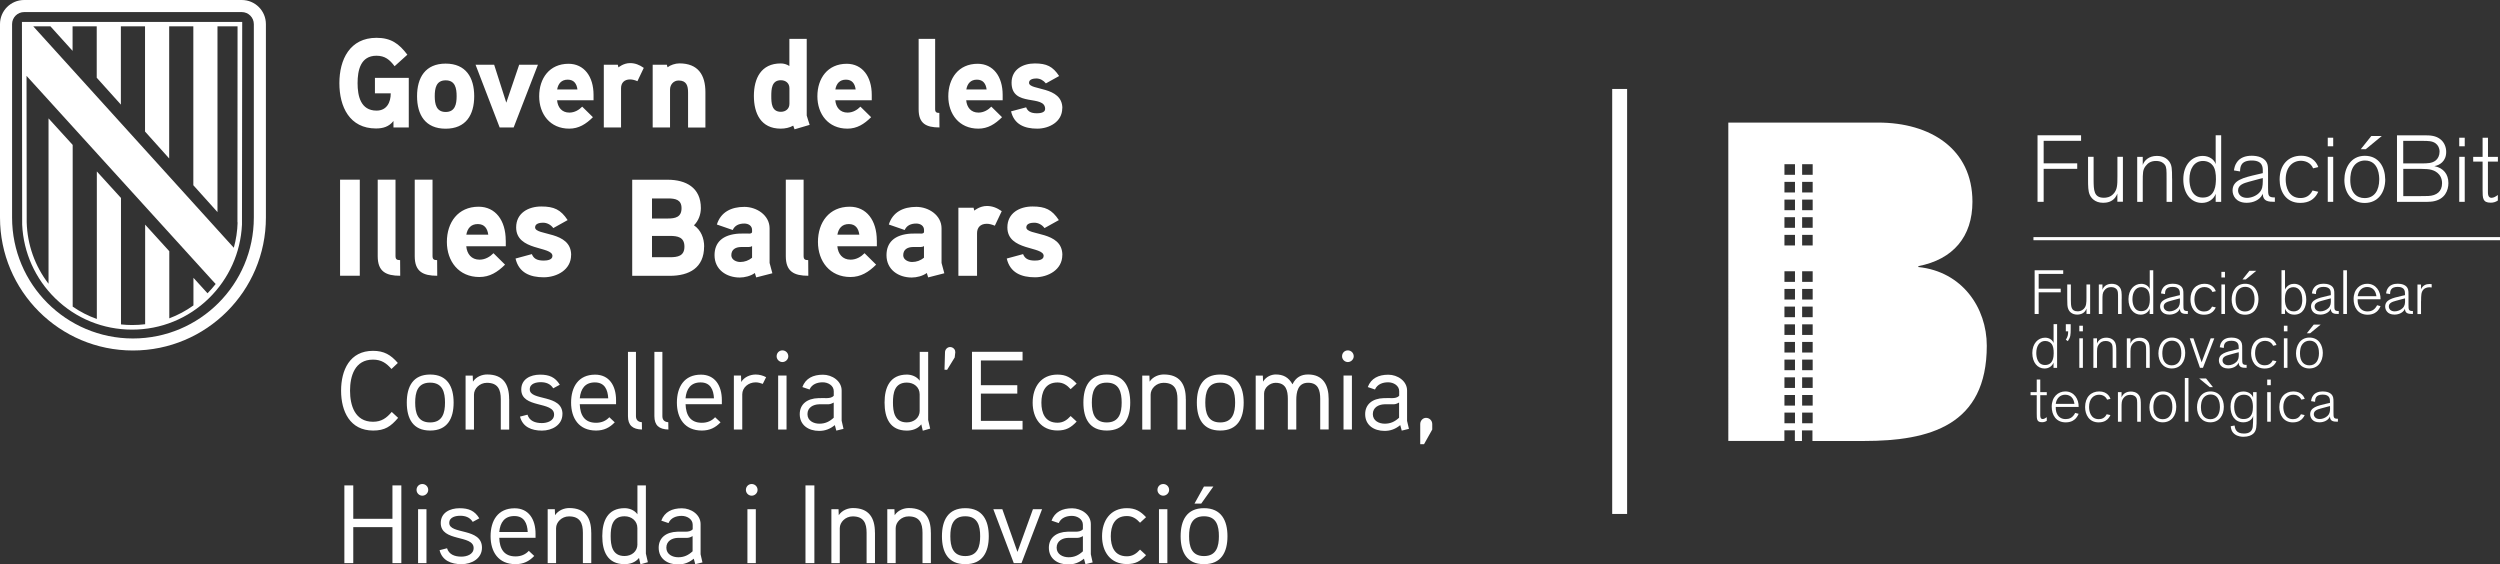 <?xml version="1.0" encoding="UTF-8"?>
<svg id="Capa_2" data-name="Capa 2" xmlns="http://www.w3.org/2000/svg" viewBox="0 0 440.95 99.56">
  <rect x="0" y="0" width="440.95" height="99.56" fill="#333333" stroke="none"/>
  <defs>
    <style>
      .cls-1 {
        fill-rule: evenodd;
      }

      .cls-1, .cls-2 {
        fill: #fff;
      }
    </style>
  </defs>
  <g id="Capa_1-2" data-name="Capa 1">
    <rect class="cls-2" x="284.36" y="15.69" width="2.63" height="74.96"/>
    <g>
      <path class="cls-1" d="M316.6,74.65v-1.87s-1.86,0-1.86,0v1.87s1.86,0,1.86,0ZM319.72,74.65v-1.87s-1.86,0-1.86,0v1.87s1.86,0,1.86,0ZM316.6,71.54v-1.87s-1.86,0-1.86,0v1.87s1.86,0,1.86,0ZM319.72,71.54v-1.87s-1.86,0-1.86,0v1.87s1.86,0,1.86,0ZM316.6,68.42v-1.87s-1.86,0-1.86,0v1.87s1.86,0,1.86,0ZM319.72,68.42v-1.87s-1.86,0-1.86,0v1.87s1.86,0,1.86,0ZM316.6,65.3v-1.87s-1.86,0-1.86,0v1.87s1.86,0,1.86,0ZM319.72,65.3v-1.87s-1.86,0-1.86,0v1.87s1.86,0,1.86,0ZM316.6,62.18v-1.87s-1.86,0-1.86,0v1.87s1.86,0,1.86,0ZM319.72,62.18v-1.87s-1.86,0-1.86,0v1.87s1.86,0,1.86,0ZM316.6,59.07v-1.87s-1.86,0-1.86,0v1.87s1.86,0,1.86,0ZM319.72,59.07v-1.87s-1.86,0-1.86,0v1.87s1.86,0,1.86,0ZM316.6,55.95v-1.87s-1.86,0-1.86,0v1.87s1.86,0,1.86,0ZM319.72,55.95v-1.87s-1.86,0-1.86,0v1.87s1.86,0,1.86,0ZM316.6,52.83v-1.87s-1.86,0-1.86,0v1.87s1.86,0,1.86,0ZM319.72,52.83v-1.87s-1.86,0-1.86,0v1.87s1.86,0,1.86,0ZM316.6,49.71v-1.87s-1.86,0-1.86,0v1.87s1.86,0,1.86,0ZM319.72,49.71v-1.87s-1.86,0-1.86,0v1.87s1.86,0,1.86,0ZM316.6,43.3v-1.87s-1.86,0-1.86,0v1.87s1.86,0,1.86,0ZM319.72,43.3v-1.87s-1.86,0-1.86,0v1.87s1.86,0,1.86,0ZM316.6,40.18v-1.87s-1.86,0-1.86,0v1.87s1.86,0,1.86,0ZM319.72,40.18v-1.87s-1.86,0-1.86,0v1.87s1.86,0,1.86,0ZM316.6,37.07v-1.87s-1.86,0-1.86,0v1.87s1.86,0,1.86,0ZM319.72,37.07v-1.87s-1.86,0-1.86,0v1.87s1.86,0,1.86,0ZM316.6,33.95v-1.87s-1.86,0-1.86,0v1.87s1.86,0,1.86,0ZM319.72,33.95v-1.87s-1.86,0-1.86,0v1.87s1.86,0,1.86,0ZM316.6,30.83v-1.87s-1.86,0-1.86,0v1.87s1.86,0,1.86,0ZM319.72,30.83v-1.87s-1.86,0-1.86,0v1.87s1.86,0,1.86,0ZM316.72,77.77h-.14v-1.87s-1.85,0-1.85,0v1.87h-9.89V21.62h26.42c9.23,0,16.64,4.65,16.64,13.96,0,6.15-3.39,10.17-9.54,11.36v.16c7.73.79,12.07,7.18,12.07,13.88,0,14.04-10.02,16.8-21.69,16.8h-9.06v-1.87s-1.85,0-1.85,0v1.87h-1.12Z"/>
      <g>
        <g>
          <polygon class="cls-1" points="360.46 29.78 366.38 29.78 366.38 28.81 360.46 28.81 360.46 24.84 367.06 24.84 367.06 23.86 359.38 23.86 359.38 35.6 360.46 35.6 360.46 29.78"/>
          <path class="cls-1" d="M374.45,27.66h-.98v3.49c0,1.48-.02,2.33-.72,3.06-.57.6-1.23.67-1.68.67-1.78,0-1.78-1.38-1.8-3.11v-4.11h-.98v3.89c0,1.33.02,2.15.28,2.76.2.5.85,1.46,2.38,1.46.63,0,1.5-.13,2.11-.9.22-.28.33-.55.4-.72v1.43h.98v-7.94Z"/>
          <path class="cls-1" d="M383.11,31.49c0-1.71-.02-2.36-.53-3.04-.68-.9-1.73-.95-2.16-.95-1.41,0-2.21.8-2.48,1.6v-1.43h-.98v7.94h.98v-3.48c0-1.66,0-2.17.5-2.84.42-.55.95-.9,1.85-.9s1.35.4,1.55.68c.3.43.3.88.3,2.43v4.11h.98v-4.11Z"/>
          <path class="cls-1" d="M391.77,23.86h-.97v5.09c-.23-.78-1.1-1.45-2.28-1.45-1.9,0-3.43,1.56-3.43,4.13s1.41,4.16,3.28,4.16c1.18,0,2.11-.68,2.43-1.61v1.43h.97v-11.75ZM390.84,31.71c-.02.73-.03,3.14-2.31,3.14-2,0-2.36-2.03-2.36-3.23,0-1.83.83-3.23,2.4-3.23.87,0,1.46.43,1.76.85.38.53.53,1.36.52,2.46Z"/>
          <path class="cls-1" d="M401.24,34.82c-1.18.02-1.2-.32-1.2-1.71v-2.56c0-.78,0-1.15-.1-1.53-.37-1.3-1.83-1.55-2.79-1.55-1.08,0-2.1.33-2.66,1.23-.32.47-.4.97-.47,1.36l1.08.18c.02-.83.13-1.93,2.08-1.93s1.93,1.26,1.93,1.83v.4l-.95.22c-2.5.58-4.38,1.01-4.38,2.85,0,.83.53,2.16,2.5,2.16,1.15,0,2.3-.5,2.76-1.46.02-.05.03-.1.07-.17v.15c.08,1.21.93,1.31,2.13,1.31v-.78ZM399.11,31.99c-.02.8-.05,1.43-.67,2.05-.52.52-1.36.86-2.11.86-1.11,0-1.58-.68-1.58-1.31,0-.98,1-1.28,1.9-1.53.42-.12.87-.23,1.96-.53l.5-.12v.58Z"/>
          <path class="cls-1" d="M407.89,33.6c-.5,1.01-1.31,1.33-2.13,1.33-2.16,0-2.61-2.06-2.61-3.29,0-2.1,1.16-3.28,2.69-3.28.72,0,1.71.3,2.15,1.33l.91-.22c-.15-.42-.8-2-3.03-2s-3.79,1.56-3.79,4.21c0,2.05,1.08,4.11,3.64,4.11,1.6,0,2.3-.73,2.56-1.01.33-.37.43-.58.62-.95l-1.01-.23Z"/>
          <path class="cls-1" d="M411.53,27.66h-.96v7.94h.96v-7.94ZM411.53,24.29h-.96v1.51h.96v-1.51Z"/>
          <path class="cls-1" d="M420.1,23.99h-1.85l-1.86,2.33h.88l2.83-2.33ZM420.7,31.59c-.02-2.05-1.08-4.11-3.59-4.11s-3.61,2.2-3.61,4.26c0,2.23,1.26,4.06,3.58,4.06s3.64-1.8,3.63-4.21ZM419.65,31.71c-.02,1.85-.83,3.23-2.58,3.23-1.36,0-2.53-.91-2.53-3.18,0-.65.07-1.83.75-2.63.45-.53,1.13-.82,1.83-.82,2.56,0,2.53,2.94,2.53,3.39Z"/>
          <path class="cls-1" d="M422.78,23.86v11.75h3.48c1.86,0,2.3,0,2.84-.08,2.16-.35,2.75-1.98,2.75-3.24,0-1.6-.9-2.63-2.36-2.96-.05,0-.1-.02-.13-.03.03,0,.07,0,.1-.02.75-.13,2-.77,2-2.48,0-.88-.35-1.65-.92-2.15-.87-.77-2-.78-2.89-.78h-4.86ZM423.89,24.85h3.49c.83,0,1.65,0,2.23.45.4.3.68.8.68,1.46s-.28,1.21-.67,1.53c-.63.53-1.55.53-2.45.53h-3.29v-3.98ZM423.89,29.79h3.24c.65.02,1.23.02,1.75.17.23.05,1.85.52,1.85,2.36,0,1.43-.93,2.18-2.43,2.25-.28.02-.65.02-1.43.02h-2.98v-4.79Z"/>
          <path class="cls-1" d="M434.73,27.66h-.97v7.94h.97v-7.94ZM434.73,24.29h-.97v1.51h.97v-1.51Z"/>
          <path class="cls-1" d="M438.83,28.5h1.75v-.83h-1.75v-3.38h-.95v3.38h-1.66v.83h1.66v4.94c0,1.51,0,2.31,1.43,2.31.48,0,.87-.12,1.26-.38v-.98c-.35.27-.75.5-1.1.5-.38,0-.65-.22-.65-.97v-5.42Z"/>
        </g>
        <rect class="cls-2" x="358.66" y="41.82" width="82.29" height=".55"/>
        <g>
          <g>
            <path class="cls-1" d="M359.86,69.71h1.15v-.55h-1.15v-2.22h-.62v2.22h-1.09v.55h1.09v3.24c0,.99,0,1.52.94,1.52.32,0,.57-.08.83-.25v-.64c-.23.17-.49.33-.72.33-.25,0-.43-.14-.43-.63v-3.56Z"/>
            <path class="cls-1" d="M366.02,72.83c-.45.9-1.1,1.09-1.67,1.09-.22,0-1.19,0-1.6-1.07-.15-.4-.17-.81-.16-1.08h4.04c.04-1.35-.78-2.73-2.35-2.73-1.27,0-2.4.96-2.4,2.69,0,1.45.75,2.77,2.48,2.77,1.12,0,1.63-.56,1.78-.72.27-.31.41-.6.49-.79l-.6-.16ZM362.59,71.25c.12-.99.78-1.63,1.67-1.63.51,0,.86.2,1.08.39.35.33.49.78.55,1.23h-3.3Z"/>
            <path class="cls-1" d="M371.58,73.06c-.33.67-.86.87-1.4.87-1.42,0-1.71-1.35-1.71-2.16,0-1.38.76-2.15,1.77-2.15.47,0,1.12.2,1.41.87l.6-.14c-.1-.27-.52-1.31-1.99-1.31s-2.49,1.03-2.49,2.76c0,1.34.71,2.7,2.39,2.7,1.05,0,1.51-.48,1.68-.67.22-.24.28-.38.4-.62l-.67-.15Z"/>
            <path class="cls-1" d="M377.6,71.68c0-1.12-.01-1.55-.35-2-.45-.59-1.14-.62-1.42-.62-.93,0-1.45.52-1.63,1.05v-.94h-.64v5.21h.64v-2.29c0-1.09,0-1.43.33-1.86.27-.36.62-.59,1.21-.59s.88.26,1.02.45c.2.28.2.58.2,1.59v2.7h.64v-2.7Z"/>
            <path class="cls-1" d="M383.85,71.74c-.01-1.34-.71-2.7-2.36-2.7s-2.37,1.44-2.37,2.79c0,1.46.83,2.66,2.35,2.66s2.39-1.18,2.38-2.76ZM383.16,71.82c-.01,1.21-.55,2.12-1.69,2.12-.9,0-1.66-.6-1.66-2.09,0-.43.04-1.2.49-1.73.29-.35.74-.54,1.2-.54,1.68,0,1.66,1.93,1.66,2.23Z"/>
            <rect class="cls-2" x="385.36" y="66.67" width=".64" height="7.71"/>
            <path class="cls-1" d="M390.32,68.28l-1.22-1.53h-1.21l1.86,1.53h.58ZM392.24,71.74c-.01-1.34-.71-2.7-2.36-2.7s-2.37,1.44-2.37,2.79c0,1.46.83,2.66,2.35,2.66s2.39-1.18,2.38-2.76ZM391.55,71.82c-.01,1.21-.55,2.12-1.69,2.12-.9,0-1.66-.6-1.66-2.09,0-.43.04-1.2.49-1.73.29-.35.74-.54,1.2-.54,1.68,0,1.66,1.93,1.66,2.23Z"/>
            <path class="cls-1" d="M398.02,69.17h-.62v.96c-.17-.57-.8-1.08-1.71-1.08-1.29,0-2.27.94-2.27,2.69,0,1.51.76,2.75,2.26,2.75.49,0,1.04-.14,1.42-.56.21-.22.25-.37.31-.56v.26c-.01.34-.02,1.42-.07,1.69-.13.74-.58,1.15-1.56,1.15-1.41,0-1.56-.86-1.65-1.42l-.67.13c.03.41.13.97.69,1.4.54.41,1.2.46,1.55.46.84,0,1.47-.26,1.8-.61.52-.54.52-1.27.52-2.61v-4.65ZM397.37,71.82c-.01.6-.05,2.09-1.65,2.09-.29,0-.8-.04-1.18-.5-.29-.35-.48-.94-.48-1.68,0-.81.24-1.31.48-1.59.31-.35.75-.52,1.22-.52,1.52,0,1.61,1.42,1.61,2.22Z"/>
            <path class="cls-1" d="M400.52,69.17h-.63v5.21h.63v-5.21ZM400.52,66.95h-.63v.99h.63v-.99Z"/>
            <path class="cls-1" d="M405.84,73.06c-.33.67-.86.87-1.4.87-1.42,0-1.71-1.35-1.71-2.16,0-1.38.76-2.15,1.77-2.15.47,0,1.12.2,1.41.87l.6-.14c-.1-.27-.52-1.31-1.99-1.31s-2.49,1.03-2.49,2.76c0,1.34.71,2.7,2.39,2.7,1.05,0,1.51-.48,1.68-.67.22-.24.28-.38.4-.62l-.67-.15Z"/>
            <path class="cls-1" d="M412.37,73.86c-.78.01-.79-.21-.79-1.12v-1.68c0-.51,0-.75-.07-1-.24-.85-1.2-1.02-1.83-1.02-.71,0-1.38.22-1.75.81-.21.31-.26.63-.31.9l.71.12c.01-.55.09-1.27,1.36-1.27s1.27.83,1.27,1.2v.26l-.62.14c-1.64.38-2.87.67-2.87,1.87,0,.55.35,1.42,1.64,1.42.75,0,1.51-.33,1.81-.96.01-.03.02-.07.04-.11v.1c.05.8.61.86,1.4.86v-.51ZM410.98,72c-.01.52-.03.94-.44,1.34-.34.34-.9.57-1.39.57-.73,0-1.04-.45-1.04-.86,0-.64.66-.84,1.24-1,.27-.08.57-.15,1.29-.35l.33-.08v.38Z"/>
          </g>
          <g>
            <path class="cls-1" d="M362.84,57.17h-.63v3.34c-.15-.51-.72-.95-1.5-.95-1.24,0-2.25,1.03-2.25,2.71s.93,2.73,2.15,2.73c.78,0,1.39-.45,1.59-1.06v.94h.63v-7.71ZM362.23,62.32c-.01.48-.02,2.06-1.52,2.06-1.31,0-1.55-1.33-1.55-2.12,0-1.2.55-2.12,1.57-2.12.57,0,.96.28,1.16.56.25.35.35.9.34,1.62Z"/>
            <path class="cls-1" d="M364.37,57.17v1.27h.41v.07c0,.56-.09.92-.41,1.41l.36.25c.49-.75.49-1.09.5-2.13v-.86h-.86Z"/>
            <path class="cls-1" d="M367.38,59.67h-.63v5.21h.63v-5.21ZM367.38,57.45h-.63v.99h.63v-.99Z"/>
            <path class="cls-1" d="M373.27,62.18c0-1.12-.01-1.55-.35-2-.45-.59-1.14-.62-1.42-.62-.93,0-1.45.52-1.63,1.05v-.94h-.64v5.21h.64v-2.29c0-1.09,0-1.43.33-1.86.27-.36.62-.59,1.21-.59s.88.26,1.02.45c.2.28.2.58.2,1.59v2.7h.64v-2.7Z"/>
            <path class="cls-1" d="M379.17,62.18c0-1.12-.01-1.55-.35-2-.45-.59-1.14-.62-1.42-.62-.93,0-1.45.52-1.63,1.05v-.94h-.64v5.21h.64v-2.29c0-1.09,0-1.43.33-1.86.27-.36.62-.59,1.21-.59s.88.26,1.02.45c.2.28.2.58.2,1.59v2.7h.64v-2.7Z"/>
            <path class="cls-1" d="M385.43,62.24c-.01-1.34-.71-2.7-2.36-2.7s-2.37,1.44-2.37,2.79c0,1.46.83,2.66,2.35,2.66s2.39-1.18,2.38-2.76ZM384.74,62.32c-.01,1.21-.55,2.12-1.69,2.12-.9,0-1.66-.6-1.66-2.09,0-.43.04-1.2.49-1.72.29-.35.74-.54,1.2-.54,1.68,0,1.66,1.93,1.66,2.23Z"/>
            <polygon class="cls-1" points="390.56 59.67 389.92 59.67 388.32 63.9 386.88 59.67 386.23 59.67 388.03 64.87 388.56 64.87 390.56 59.67"/>
            <path class="cls-1" d="M396.27,64.36c-.78.01-.79-.21-.79-1.12v-1.68c0-.51,0-.75-.07-1-.24-.85-1.2-1.02-1.83-1.02-.71,0-1.38.22-1.75.81-.21.31-.26.63-.31.9l.71.12c.01-.55.09-1.27,1.36-1.27s1.27.83,1.27,1.2v.26l-.62.14c-1.64.38-2.87.67-2.87,1.87,0,.55.35,1.42,1.64,1.42.75,0,1.51-.33,1.81-.96.01-.03.02-.06.04-.11v.1c.05.8.61.86,1.4.86v-.51ZM394.88,62.51c-.01.52-.03.94-.44,1.34-.34.34-.9.57-1.39.57-.73,0-1.04-.45-1.04-.86,0-.64.65-.84,1.24-1,.27-.08.57-.15,1.29-.35l.33-.08v.38Z"/>
            <path class="cls-1" d="M400.86,63.56c-.33.67-.86.87-1.4.87-1.42,0-1.71-1.35-1.71-2.16,0-1.38.76-2.15,1.77-2.15.47,0,1.12.2,1.41.87l.6-.14c-.1-.27-.52-1.31-1.99-1.31s-2.49,1.03-2.49,2.76c0,1.34.71,2.7,2.39,2.7,1.05,0,1.51-.48,1.68-.67.22-.24.28-.38.4-.62l-.67-.15Z"/>
            <path class="cls-1" d="M403.46,59.67h-.63v5.21h.63v-5.21ZM403.46,57.45h-.63v.99h.63v-.99Z"/>
            <path class="cls-1" d="M409.31,57.25h-1.21l-1.22,1.53h.58l1.86-1.53ZM409.7,62.24c-.01-1.34-.71-2.7-2.36-2.7s-2.37,1.44-2.37,2.79c0,1.46.83,2.66,2.35,2.66s2.39-1.18,2.38-2.76ZM409.02,62.32c-.01,1.21-.55,2.12-1.69,2.12-.9,0-1.66-.6-1.66-2.09,0-.43.04-1.2.49-1.72.29-.35.74-.54,1.2-.54,1.68,0,1.66,1.93,1.66,2.23Z"/>
          </g>
          <g>
            <polygon class="cls-1" points="359.58 51.56 363.47 51.56 363.47 50.92 359.58 50.92 359.58 48.31 363.91 48.31 363.91 47.67 358.87 47.67 358.87 55.38 359.58 55.38 359.58 51.56"/>
            <path class="cls-1" d="M368.65,50.17h-.64v2.29c0,.97-.01,1.53-.47,2.01-.37.39-.81.44-1.1.44-1.17,0-1.17-.91-1.18-2.04v-2.7h-.64v2.55c0,.87.01,1.41.19,1.81.13.33.56.96,1.56.96.41,0,.98-.09,1.39-.59.14-.19.22-.36.26-.47v.94h.64v-5.21Z"/>
            <path class="cls-1" d="M374.23,52.68c0-1.12-.01-1.55-.35-2-.45-.59-1.14-.62-1.42-.62-.93,0-1.45.52-1.63,1.05v-.94h-.64v5.21h.64v-2.29c0-1.09,0-1.43.33-1.86.27-.36.62-.59,1.21-.59s.88.26,1.01.45c.2.28.2.58.2,1.59v2.7h.64v-2.7Z"/>
            <path class="cls-1" d="M379.8,47.67h-.63v3.34c-.15-.51-.72-.95-1.5-.95-1.24,0-2.25,1.03-2.25,2.71s.93,2.73,2.15,2.73c.78,0,1.39-.45,1.59-1.06v.94h.63v-7.71ZM379.19,52.82c-.01.48-.02,2.06-1.52,2.06-1.31,0-1.55-1.33-1.55-2.12,0-1.2.55-2.12,1.57-2.12.57,0,.96.28,1.16.56.25.35.35.9.34,1.62Z"/>
            <path class="cls-1" d="M385.9,54.86c-.78.01-.79-.21-.79-1.12v-1.68c0-.51,0-.75-.07-1-.24-.85-1.2-1.02-1.83-1.02-.71,0-1.38.22-1.75.81-.21.31-.26.63-.31.9l.71.12c.01-.55.09-1.27,1.36-1.27s1.27.83,1.27,1.2v.26l-.62.14c-1.64.38-2.87.67-2.87,1.87,0,.55.35,1.42,1.64,1.42.75,0,1.51-.33,1.81-.96.01-.03.02-.07.04-.11v.1c.05.8.61.86,1.4.86v-.51ZM384.5,53.01c-.01.52-.03.94-.44,1.34-.34.34-.9.57-1.39.57-.73,0-1.04-.45-1.04-.86,0-.64.65-.84,1.24-1,.27-.08.57-.15,1.29-.35l.33-.08v.38Z"/>
            <path class="cls-1" d="M390.16,54.07c-.33.67-.86.87-1.4.87-1.42,0-1.71-1.35-1.71-2.16,0-1.38.76-2.15,1.77-2.15.47,0,1.12.2,1.41.87l.6-.14c-.1-.27-.52-1.31-1.99-1.31s-2.49,1.03-2.49,2.76c0,1.34.71,2.7,2.39,2.7,1.05,0,1.51-.48,1.68-.67.22-.24.28-.38.4-.62l-.67-.15Z"/>
            <path class="cls-1" d="M392.44,50.17h-.63v5.21h.63v-5.21ZM392.44,47.95h-.63v.99h.63v-.99Z"/>
            <path class="cls-1" d="M397.96,47.76h-1.21l-1.22,1.53h.58l1.86-1.53ZM398.35,52.75c-.01-1.34-.71-2.7-2.36-2.7s-2.37,1.44-2.37,2.8c0,1.46.83,2.66,2.35,2.66s2.39-1.18,2.38-2.76ZM397.66,52.82c-.01,1.21-.55,2.12-1.69,2.12-.9,0-1.66-.6-1.66-2.09,0-.43.04-1.2.49-1.73.29-.35.74-.53,1.2-.53,1.68,0,1.66,1.93,1.66,2.23Z"/>
            <path class="cls-1" d="M403.02,54.45c.11.25.48,1.05,1.63,1.05,1.62,0,2.13-1.43,2.13-2.63,0-1.51-.76-2.81-2.16-2.81-.55,0-1.2.22-1.59,1v-3.4h-.62v7.71h.62v-.93ZM406.08,52.88c-.01.97-.32,2.04-1.53,2.04-.98,0-1.54-.75-1.54-2.17,0-.78.17-1.6.84-1.95.21-.1.44-.15.65-.15.99,0,1.59.87,1.57,2.24Z"/>
            <path class="cls-1" d="M412.52,54.86c-.78.01-.79-.21-.79-1.12v-1.68c0-.51,0-.75-.07-1-.24-.85-1.2-1.02-1.83-1.02-.71,0-1.38.22-1.75.81-.21.31-.26.63-.31.9l.71.12c.01-.55.09-1.27,1.36-1.27s1.27.83,1.27,1.2v.26l-.62.14c-1.64.38-2.87.67-2.87,1.87,0,.55.35,1.42,1.64,1.42.75,0,1.51-.33,1.81-.96.01-.03.02-.07.04-.11v.1c.05.8.61.86,1.4.86v-.51ZM411.12,53.01c-.01.52-.03.94-.44,1.34-.34.34-.9.57-1.39.57-.73,0-1.04-.45-1.04-.86,0-.64.66-.84,1.24-1,.27-.08.57-.15,1.29-.35l.33-.08v.38Z"/>
            <rect class="cls-2" x="413.31" y="47.67" width=".64" height="7.71"/>
            <path class="cls-1" d="M419.27,53.84c-.45.9-1.1,1.09-1.67,1.09-.22,0-1.19,0-1.6-1.07-.15-.4-.17-.81-.16-1.08h4.04c.04-1.35-.78-2.73-2.35-2.73-1.27,0-2.4.96-2.4,2.69,0,1.45.75,2.77,2.48,2.77,1.13,0,1.63-.56,1.78-.72.27-.31.41-.6.49-.79l-.6-.16ZM415.85,52.25c.12-.99.78-1.63,1.67-1.63.51,0,.86.2,1.08.39.35.33.49.78.55,1.23h-3.3Z"/>
            <path class="cls-1" d="M425.6,54.86c-.78.01-.79-.21-.79-1.12v-1.68c0-.51,0-.75-.07-1-.24-.85-1.2-1.02-1.83-1.02-.71,0-1.38.22-1.75.81-.21.31-.26.63-.31.9l.71.12c.01-.55.09-1.27,1.36-1.27s1.27.83,1.27,1.2v.26l-.62.14c-1.64.38-2.87.67-2.87,1.87,0,.55.35,1.42,1.64,1.42.75,0,1.51-.33,1.81-.96.01-.03.02-.07.04-.11v.1c.05.8.61.86,1.4.86v-.51ZM424.21,53.01c-.01.52-.03.94-.44,1.34-.34.34-.9.57-1.39.57-.73,0-1.04-.45-1.04-.86,0-.64.66-.84,1.24-1,.27-.08.57-.15,1.29-.35l.33-.08v.38Z"/>
            <path class="cls-1" d="M427.03,53.13c.01-1.07.01-1.6.41-2.05.38-.4.9-.41,1.07-.41s.2,0,.39.03v-.58c-.13-.02-.21-.03-.36-.03-.64,0-1.19.23-1.52.92v-.83h-.63v5.21h.63v-2.25Z"/>
          </g>
        </g>
      </g>
    </g>
    <g>
      <g>
        <path class="cls-2" d="M66.13,13.73v2.73h2.79c0,1.59-.7,3.05-2.5,3.05-2.81,0-3.35-2.58-3.35-4.84s.52-4.84,3.33-4.84c1.51,0,2.34.71,3.2,1.85l2.25-2.03c-1.48-1.97-2.91-2.98-5.44-2.98-4.71,0-6.55,3.83-6.55,8s1.8,7.99,6.46,7.99c1.23,0,2.29-.31,3.08-1.32v1.14h2.7v-8.75h-5.96ZM83.64,16.97c0-3.29-1.46-5.75-5.04-5.75s-5.04,2.47-5.04,5.75,1.46,5.73,5.04,5.73,5.04-2.44,5.04-5.73M80.54,16.97c0,1.39-.27,2.78-1.93,2.78s-1.93-1.39-1.93-2.78.24-2.8,1.93-2.8,1.93,1.41,1.93,2.8M91.57,11.42l-2.27,6.69-2.14-6.69h-3.28l4.25,11.06h2.47l4.28-11.06h-3.31ZM104.69,16.73c0-3.24-1.67-5.48-4.41-5.48-3.38,0-5.18,2.58-5.18,5.73s1.93,5.71,5.29,5.71c1.69,0,2.95-.79,4.19-2.02l-1.89-1.86c-.54.56-1.33,1.05-2.27,1.05-1.33,0-2.05-.94-2.16-2.17h6.43v-.97ZM98.27,15.78c.18-1.03.76-1.73,1.87-1.73s1.58.74,1.71,1.73h-3.58ZM113.56,11.98c-.79-.56-1.56-.85-2.43-.85-1.17,0-2.05.76-2.05.76l-.11-.47h-2.47v11.06h3.04v-6.92c0-.94.57-1.55,1.59-1.55.42,0,.88.13,1.3.31l1.12-2.35ZM124.42,16.26c0-3.06-1.3-5.08-4.59-5.08-.72,0-1.59.29-2.09.69l-.12-.45h-2.5v11.06h3.06v-6.69c0-.87.63-1.59,1.51-1.59,1.4,0,1.67.92,1.67,2.13v6.16h3.06v-6.23h0ZM142.81,22.03c-.05-.16-.52-1.59-.52-1.66V6.85h-3.06v4.79c-.49-.31-.99-.45-1.53-.45-3.46,0-4.73,2.64-4.73,5.73s1.24,5.77,4.73,5.77c.76,0,1.56-.16,2.21-.53l.23.65,2.68-.79ZM139.24,18.31c0,.87-.65,1.41-1.51,1.41-1.64,0-1.69-1.56-1.69-2.77s.05-2.8,1.69-2.8c.86,0,1.51.53,1.51,1.41v2.74ZM153.76,16.73c0-3.24-1.67-5.48-4.41-5.48-3.38,0-5.18,2.58-5.18,5.73s1.93,5.71,5.29,5.71c1.69,0,2.95-.79,4.19-2.02l-1.89-1.86c-.54.56-1.33,1.05-2.27,1.05-1.33,0-2.05-.94-2.16-2.17h6.43v-.97ZM147.34,15.78c.18-1.03.76-1.73,1.87-1.73s1.58.74,1.71,1.73h-3.58ZM165.69,19.92c-.52,0-.75-.13-.75-.68V6.85h-2.91v12.45c0,2.51,1.35,3.18,3.67,3.18l-.02-2.56ZM176.85,16.73c0-3.24-1.67-5.48-4.41-5.48-3.38,0-5.18,2.58-5.18,5.73s1.93,5.71,5.29,5.71c1.69,0,2.95-.79,4.19-2.02l-1.89-1.86c-.54.56-1.33,1.05-2.27,1.05-1.33,0-2.05-.94-2.16-2.17h6.43v-.97h0ZM170.44,15.78c.18-1.03.76-1.73,1.87-1.73s1.58.74,1.71,1.73h-3.58ZM187.38,19.1c0-3.98-5.88-3.09-5.88-4.5,0-.65.83-.76,1.3-.76.65,0,1.28.36,1.67.87l2.34-1.3c-1.12-1.7-2.21-2.22-4.3-2.22s-4.09,1.05-4.09,3.4c0,4.41,5.92,2,5.92,4.63,0,.67-.94.76-1.44.76-1.15,0-1.64-.38-1.91-1.05l-2.66.71c.54,2.3,2.36,3.05,4.61,3.05,2.13,0,4.42-1.21,4.42-3.61"/>
        <path class="cls-2" d="M63.46,31.69h-3.48v16.95h3.48v-16.95ZM70.56,45.88c-.56,0-.8-.14-.8-.73v-13.46h-3.14v13.5c0,2.72,1.46,3.45,3.97,3.45l-.02-2.77ZM77.09,45.88c-.56,0-.8-.14-.8-.73v-13.46h-3.14v13.5c0,2.72,1.46,3.45,3.97,3.45l-.02-2.77ZM89.2,42.41c0-3.52-1.8-5.95-4.78-5.95-3.65,0-5.6,2.79-5.6,6.21s2.1,6.19,5.73,6.19c1.83,0,3.19-.85,4.53-2.18l-2.04-2.02c-.58.6-1.44,1.14-2.46,1.14-1.44,0-2.22-1.02-2.34-2.36h6.97v-1.04h0ZM82.25,41.39c.2-1.12.82-1.87,2.02-1.87s1.7.8,1.85,1.87h-3.87ZM100.74,44.98c0-4.32-6.36-3.35-6.36-4.88,0-.71.9-.82,1.41-.82.71,0,1.39.38,1.8.95l2.53-1.41c-1.22-1.85-2.39-2.4-4.65-2.4s-4.43,1.14-4.43,3.69c0,4.2,6.4,3.28,6.4,5.03,0,.73-1.02.82-1.56.82-1.24,0-1.78-.41-2.07-1.14l-2.88.78c.58,2.5,2.55,3.31,5,3.31,2.32-.02,4.8-1.33,4.8-3.93M124.2,43.48c0-1.45-.56-2.91-1.8-3.74.8-.78,1.22-1.92,1.22-3.04,0-3.59-2.61-5-5.87-5h-6.24v16.95h6.62c3.44,0,6.06-1.41,6.06-5.17M120.21,36.72c0,1.58-1.09,1.82-2.41,1.82h-2.8v-3.54h2.8c1.29,0,2.41.19,2.41,1.72M120.72,43.5c0,1.67-1.19,1.87-2.58,1.87h-3.14v-3.76h3.14c1.39,0,2.58.21,2.58,1.89M135.74,46.38v-6.1c0-2.33-2.29-3.79-4.45-3.79-2.32,0-4.16.92-4.85,3.11l2.8.97c.36-.82,1.12-1.14,2.04-1.14.75,0,1.37.41,1.37,1.12v.34c0,.14-.09.29-.42.31,0,0-1.02-.02-1.82,0-3.05.17-4.38,1.63-4.38,3.81,0,2.55,2.1,3.94,4.45,3.94.87,0,1.95-.27,2.66-.8l.24.78,2.85-.73-.49-1.82ZM132.65,45.46c-.61.49-1.31.75-2.1.75-.66,0-1.56-.38-1.56-1.19,0-1.04.78-1.43,1.68-1.45h1.37c.24,0,.44-.05.61-.17v2.07h0ZM142.54,45.88c-.56,0-.8-.14-.8-.73v-13.46h-3.14v13.5c0,2.72,1.46,3.45,3.97,3.45l-.02-2.77ZM154.65,42.41c0-3.52-1.8-5.95-4.78-5.95-3.65,0-5.6,2.79-5.6,6.21s2.1,6.19,5.73,6.19c1.82,0,3.19-.85,4.53-2.18l-2.04-2.02c-.58.6-1.44,1.14-2.46,1.14-1.44,0-2.22-1.02-2.34-2.36h6.97v-1.04h0ZM147.7,41.39c.2-1.12.82-1.87,2.02-1.87s1.7.8,1.85,1.87h-3.87ZM166.07,46.38v-6.1c0-2.33-2.29-3.79-4.45-3.79-2.32,0-4.16.92-4.85,3.11l2.8.97c.36-.82,1.12-1.14,2.04-1.14.75,0,1.37.41,1.37,1.12v.34c0,.14-.09.29-.42.31,0,0-1.02-.02-1.82,0-3.05.17-4.38,1.63-4.38,3.81,0,2.55,2.1,3.94,4.45,3.94.88,0,1.95-.27,2.66-.8l.24.78,2.85-.73-.49-1.82ZM162.97,45.46c-.61.49-1.31.75-2.1.75-.66,0-1.56-.38-1.56-1.19,0-1.04.78-1.43,1.68-1.45h1.37c.24,0,.44-.05.61-.17v2.07h0ZM176.69,37.25c-.85-.6-1.68-.92-2.63-.92-1.26,0-2.22.82-2.22.82l-.12-.51h-2.68v12h3.29v-7.5c0-1.02.6-1.67,1.73-1.67.46,0,.95.15,1.41.34l1.21-2.55ZM187.38,44.98c0-4.32-6.36-3.35-6.36-4.88,0-.71.9-.82,1.41-.82.71,0,1.39.38,1.8.95l2.53-1.41c-1.22-1.85-2.39-2.4-4.65-2.4s-4.43,1.14-4.43,3.69c0,4.2,6.4,3.28,6.4,5.03,0,.73-1.02.82-1.56.82-1.24,0-1.78-.41-2.07-1.14l-2.88.78c.58,2.5,2.56,3.31,5,3.31,2.31-.02,4.8-1.33,4.8-3.93"/>
        <path class="cls-2" d="M212.35,85.82l-1.67,3.01h1.19l2.14-3.01h-1.67ZM214.99,94.58c0,1.77-.42,3.5-2.63,3.5s-2.63-1.73-2.63-3.5.39-3.52,2.63-3.52c2.24,0,2.63,1.75,2.63,3.52M216.5,94.58c0-2.8-1.1-4.95-4.14-4.95s-4.12,2.14-4.12,4.95,1.08,4.93,4.12,4.93,4.14-2.11,4.14-4.93M205.9,89.81h-1.48v9.52h1.48v-9.52ZM206.21,86.41c0-.59-.47-1.04-1.04-1.04s-1.02.45-1.02,1.04c0,.55.46,1.02,1.02,1.02s1.04-.47,1.04-1.02M202.14,91.22c-.98-1.04-1.87-1.59-3.38-1.59-2.91,0-4.38,2.2-4.38,4.95s1.48,4.91,4.38,4.91c1.52,0,2.38-.51,3.38-1.57l-1.06-.98c-.63.69-1.3,1.18-2.32,1.18-2.22,0-2.84-1.75-2.84-3.54s.63-3.56,2.84-3.56c1.02,0,1.69.49,2.32,1.18l1.06-.98ZM191.01,97.23c-.76.71-1.53,1.06-2.53,1.06s-2.11-.51-2.11-1.69,1.02-1.71,2.04-1.73h1.45c.39,0,.6-.02,1.14-.31v2.67h0ZM192.4,97.74v-5.3c0-1.69-1.69-2.79-3.3-2.79-1.73,0-3.05.63-3.63,2.18l1.27.43c.41-.94,1.37-1.27,2.32-1.27s1.94.57,1.94,1.57v.79c-.33.37-.79.41-1.22.43,0,0-1.18-.02-1.48,0-2.04.06-3.3,1.1-3.3,2.83,0,1.95,1.56,2.95,3.42,2.95,1,0,1.89-.3,2.77-1.02l.26.97,1.27-.31-.32-1.45ZM182.19,89.81l-2.73,7.54-2.67-7.54h-1.59l3.61,9.52h1.36l3.63-9.52h-1.6ZM172.88,94.58c0,1.77-.41,3.5-2.63,3.5s-2.63-1.73-2.63-3.5.39-3.52,2.63-3.52,2.63,1.75,2.63,3.52M174.4,94.58c0-2.8-1.1-4.95-4.14-4.95s-4.12,2.14-4.12,4.95,1.08,4.93,4.12,4.93,4.14-2.11,4.14-4.93M164.18,93.93c0-2.62-1.08-4.32-3.87-4.32-.86,0-1.91.35-2.51,1.26l-.04-1.06h-1.26v9.52h1.48v-6.17c0-1.04.98-2.08,2.28-2.08,1.96,0,2.45,1.22,2.45,2.88v5.37h1.48v-5.4h0ZM154.32,93.93c0-2.62-1.08-4.32-3.87-4.32-.86,0-1.9.35-2.51,1.26l-.04-1.06h-1.26v9.52h1.48v-6.17c0-1.04.98-2.08,2.28-2.08,1.96,0,2.45,1.22,2.45,2.88v5.37h1.48v-5.4ZM143.64,85.62h-1.57v13.71h1.57v-13.71ZM133.31,89.81h-1.48v9.52h1.48v-9.52ZM133.62,86.41c0-.59-.47-1.04-1.04-1.04s-1.02.45-1.02,1.04c0,.55.45,1.02,1.02,1.02s1.04-.47,1.04-1.02M122.17,97.23c-.77.71-1.53,1.06-2.54,1.06s-2.1-.51-2.1-1.69,1.02-1.71,2.04-1.73h1.45c.39,0,.61-.02,1.14-.31v2.67h0ZM123.57,97.74v-5.3c0-1.69-1.69-2.79-3.3-2.79-1.73,0-3.05.63-3.63,2.18l1.27.43c.41-.94,1.37-1.27,2.32-1.27s1.95.57,1.95,1.57v.79c-.33.37-.79.41-1.22.43,0,0-1.18-.02-1.48,0-2.04.06-3.3,1.1-3.3,2.83,0,1.95,1.56,2.95,3.42,2.95,1,0,1.89-.3,2.77-1.02l.26.97,1.27-.31-.33-1.45ZM112.43,95.99c0,1.3-1.04,2.08-2.28,2.08-2.18,0-2.44-1.91-2.44-3.51s.25-3.5,2.45-3.5c1.23,0,2.26.81,2.26,2.08v2.84ZM114.27,99.16c-.02-.05-.35-1.49-.35-1.52v-12.02h-1.49v5.09c-.57-.8-1.53-1.08-2.26-1.08-2.99,0-3.94,2.26-3.94,4.93s.9,4.95,3.93,4.95c.9,0,1.89-.27,2.55-1.1l.25,1.12,1.32-.37ZM104.28,93.93c0-2.62-1.08-4.32-3.87-4.32-.86,0-1.9.35-2.51,1.26l-.04-1.06h-1.26v9.52h1.48v-6.17c0-1.04.98-2.08,2.28-2.08,1.96,0,2.45,1.22,2.45,2.88v5.37h1.48v-5.4ZM88.06,93.83c.16-1.69.94-2.81,2.66-2.81s2.28,1.26,2.36,2.81h-5.01ZM94.46,94.15c0-2.57-1.22-4.5-3.69-4.5-2.96,0-4.24,2.18-4.24,4.93s1.37,4.93,4.4,4.93c1.39,0,2.4-.51,3.3-1.45l-.96-.9c-.57.63-1.36.98-2.34.98-2.04,0-2.81-1.35-2.87-3.28h6.4v-.7h0ZM85.01,96.6c0-3.57-5.77-2.28-5.77-4.36,0-1.08,1.22-1.27,1.94-1.27.9,0,1.69.27,2.2,1.08l1.16-.63c-.82-1.34-1.87-1.78-3.48-1.78-1.73,0-3.32.8-3.32,2.61,0,3.38,5.8,2.02,5.8,4.41,0,1.16-1.27,1.52-2.16,1.52-1.19,0-2.2-.39-2.53-1.48l-1.32.34c.46,1.82,2.03,2.47,3.87,2.47,1.79,0,3.61-.99,3.61-2.91M75.22,89.81h-1.48v9.52h1.48v-9.52ZM75.53,86.41c0-.59-.47-1.04-1.04-1.04s-1.02.45-1.02,1.04c0,.55.45,1.02,1.02,1.02s1.04-.47,1.04-1.02M70.79,85.62h-1.57v5.89h-6.91v-5.89h-1.57v13.71h1.57v-6.35h6.91v6.35h1.57v-13.71Z"/>
        <path class="cls-2" d="M252.62,74.8c0-.6-.47-1.1-1.1-1.1-.55,0-1.02.49-1.02,1.1v3.55h.67l1.45-2.59v-.96h0ZM246.78,73.67c-.77.71-1.53,1.06-2.54,1.06s-2.1-.51-2.1-1.69,1.02-1.7,2.04-1.73h1.45c.39,0,.61-.02,1.14-.31v2.67ZM248.18,74.18v-5.3c0-1.69-1.69-2.79-3.3-2.79-1.73,0-3.05.63-3.63,2.18l1.27.43c.41-.94,1.37-1.27,2.32-1.27s1.95.57,1.95,1.57v.79c-.33.38-.79.41-1.22.43,0,0-1.18-.02-1.48,0-2.04.06-3.3,1.1-3.3,2.83,0,1.95,1.55,2.95,3.42,2.95,1.01,0,1.89-.3,2.77-1.02l.26.97,1.27-.31-.34-1.45ZM238.45,66.24h-1.48v9.52h1.48v-9.52ZM238.77,62.84c0-.59-.47-1.04-1.04-1.04s-1.02.45-1.02,1.04c0,.55.46,1.02,1.02,1.02s1.04-.47,1.04-1.02M234.35,70.37c0-2.47-1.01-4.32-3.63-4.32-1.2,0-2.16.49-2.75,1.73-.71-1.27-1.67-1.73-2.95-1.73-.75,0-1.69.35-2.24,1.26l-.04-1.06h-1.26v9.52h1.48v-6.36c0-1.02,1.01-1.89,2.03-1.89,1.85,0,2.16,1.39,2.16,2.84v5.4h1.49v-5.2c0-1.36.26-3.05,2.08-3.05s2.14,1.39,2.14,2.84v5.4h1.49v-5.4h0ZM217.85,71.01c0,1.77-.42,3.5-2.63,3.5s-2.63-1.73-2.63-3.5.39-3.52,2.63-3.52c2.24,0,2.63,1.75,2.63,3.52M219.36,71.01c0-2.81-1.1-4.95-4.14-4.95s-4.12,2.14-4.12,4.95,1.08,4.93,4.12,4.93,4.14-2.11,4.14-4.93M209.15,70.37c0-2.62-1.08-4.32-3.87-4.32-.86,0-1.9.35-2.51,1.26l-.04-1.06h-1.26v9.52h1.48v-6.17c0-1.04.98-2.08,2.28-2.08,1.96,0,2.45,1.22,2.45,2.88v5.37h1.48v-5.4h0ZM197.84,71.01c0,1.77-.42,3.5-2.63,3.5s-2.63-1.73-2.63-3.5.39-3.52,2.63-3.52,2.63,1.75,2.63,3.52M199.35,71.01c0-2.81-1.1-4.95-4.14-4.95s-4.12,2.14-4.12,4.95,1.08,4.93,4.12,4.93c3.04,0,4.14-2.11,4.14-4.93M189.9,67.66c-.98-1.04-1.87-1.59-3.38-1.59-2.91,0-4.38,2.2-4.38,4.95s1.48,4.91,4.38,4.91c1.52,0,2.38-.51,3.38-1.57l-1.06-.98c-.63.69-1.3,1.18-2.32,1.18-2.22,0-2.84-1.75-2.84-3.54s.63-3.56,2.84-3.56c1.02,0,1.69.49,2.32,1.18l1.06-.98ZM180.36,74.23h-7.35v-4.81h6.42v-1.48h-6.42v-4.36h7.35v-1.53h-8.92v13.71h8.92v-1.53ZM168.48,62.09c.04-.47-.42-.88-.9-.88s-.88.41-.9.9l-.09,3.1.46.02,1.34-2.18.11-.97ZM162.22,72.42c0,1.3-1.04,2.08-2.28,2.08-2.18,0-2.44-1.9-2.44-3.52s.26-3.5,2.45-3.5c1.24,0,2.26.8,2.26,2.08v2.85ZM164.06,75.59c-.02-.05-.35-1.49-.35-1.51v-12.02h-1.49v5.09c-.57-.8-1.53-1.08-2.26-1.08-2.99,0-3.94,2.26-3.94,4.93s.9,4.95,3.93,4.95c.9,0,1.89-.27,2.55-1.1l.26,1.12,1.31-.37ZM147.06,73.67c-.77.71-1.53,1.06-2.54,1.06s-2.1-.51-2.1-1.69,1.02-1.7,2.04-1.73h1.45c.39,0,.61-.02,1.14-.31v2.67h0ZM148.45,74.18v-5.3c0-1.69-1.69-2.79-3.3-2.79-1.73,0-3.05.63-3.63,2.18l1.27.43c.41-.94,1.37-1.27,2.32-1.27s1.95.57,1.95,1.57v.79c-.33.38-.79.41-1.22.43,0,0-1.18-.02-1.48,0-2.04.06-3.3,1.1-3.3,2.83,0,1.95,1.56,2.95,3.42,2.95,1,0,1.89-.3,2.77-1.02l.26.97,1.27-.31-.33-1.45ZM138.73,66.24h-1.48v9.52h1.48v-9.52ZM139.04,62.84c0-.59-.47-1.04-1.04-1.04s-1.02.45-1.02,1.04c0,.55.46,1.02,1.02,1.02s1.04-.47,1.04-1.02M135.13,66.53c-.59-.31-1.2-.47-1.85-.47-.98,0-2.04.46-2.54,1.32l-.04-1.14h-1.26v9.52h1.48v-6.21c0-1.19,1.08-2.11,2.36-2.11.43,0,.86.12,1.26.27l.59-1.19ZM120.91,70.26c.16-1.69.94-2.81,2.66-2.81s2.28,1.26,2.36,2.81h-5.01ZM127.32,70.58c0-2.57-1.22-4.5-3.69-4.5-2.96,0-4.24,2.18-4.24,4.93s1.37,4.93,4.4,4.93c1.39,0,2.4-.51,3.3-1.45l-.96-.9c-.57.63-1.36.98-2.34.98-2.04,0-2.81-1.36-2.87-3.28h6.4v-.7h0ZM117.87,74.47c-.81-.06-1.04-.53-1.04-1.08v-11.33h-1.41v11.34c0,1.61.82,2.32,2.47,2.36l-.02-1.28ZM113.21,74.47c-.8-.06-1.04-.53-1.04-1.08v-11.33h-1.41v11.34c0,1.61.82,2.32,2.47,2.36l-.02-1.28ZM102.26,70.26c.16-1.69.94-2.81,2.66-2.81s2.28,1.26,2.36,2.81h-5.01ZM108.66,70.58c0-2.57-1.22-4.5-3.69-4.5-2.96,0-4.24,2.18-4.24,4.93s1.37,4.93,4.4,4.93c1.39,0,2.4-.51,3.3-1.45l-.96-.9c-.57.63-1.36.98-2.34.98-2.04,0-2.81-1.36-2.87-3.28h6.4v-.7h0ZM99.21,73.04c0-3.57-5.77-2.28-5.77-4.36,0-1.08,1.22-1.27,1.94-1.27.9,0,1.69.27,2.2,1.08l1.16-.63c-.82-1.34-1.87-1.78-3.48-1.78-1.73,0-3.32.8-3.32,2.62,0,3.38,5.79,2.02,5.79,4.41,0,1.16-1.27,1.51-2.16,1.51-1.19,0-2.2-.39-2.53-1.48l-1.32.34c.46,1.82,2.03,2.47,3.87,2.47,1.78,0,3.61-.99,3.61-2.91M89.8,70.37c0-2.62-1.08-4.32-3.87-4.32-.86,0-1.9.35-2.51,1.26l-.04-1.06h-1.26v9.52h1.48v-6.17c0-1.04.98-2.08,2.28-2.08,1.96,0,2.45,1.22,2.45,2.88v5.37h1.48v-5.4ZM78.49,71.01c0,1.77-.41,3.5-2.63,3.5s-2.63-1.73-2.63-3.5.39-3.52,2.63-3.52c2.24,0,2.63,1.75,2.63,3.52M80.01,71.01c0-2.81-1.1-4.95-4.14-4.95s-4.12,2.14-4.12,4.95,1.08,4.93,4.12,4.93,4.14-2.11,4.14-4.93M69.09,72.66c-.9,1.06-1.79,1.73-3.3,1.73-3.22,0-4.05-2.93-4.05-5.48s.82-5.48,4.05-5.48c1.49,0,2.36.63,3.26,1.65l1.12-1.06c-1.24-1.43-2.42-2.14-4.38-2.14-4.09,0-5.63,3.38-5.63,7.03s1.57,7.03,5.66,7.03c2.06,0,3.1-.71,4.4-2.24l-1.12-1.04Z"/>
      </g>
      <g>
        <path class="cls-2" d="M44.77,38.38c0,11.77-9.55,21.32-21.32,21.32S2.13,50.15,2.13,38.38V4.26c0-1.18.96-2.13,2.13-2.13h38.38c1.18,0,2.13.96,2.13,2.13v34.11h0ZM42.64,0H4.26C1.9,0,0,1.9,0,4.26v34.11c0,12.95,10.5,23.45,23.45,23.45s23.45-10.5,23.45-23.45V4.26c0-2.36-1.9-4.26-4.26-4.26"/>
        <path class="cls-2" d="M41.91,39.22c-.04,1.53-.27,3.03-.67,4.48l-1.76-1.94L5.87,4.65h3.03l3.9,4.32v-4.32h4.26v9.06l4.26,4.74V4.65h4.26v18.55l4.26,4.75V4.65h4.26v28.02l4.26,4.74V4.65h3.54l-.02,34.58ZM4.66,13.36c3.73,4.11,32.84,36.16,32.85,36.16l.53.57c-.45.57-.92,1.11-1.44,1.64l-2.48-2.73v4.87c-1.32.95-2.75,1.71-4.26,2.28v-11.84l-4.26-4.69v17.57c-.75.09-1.52.14-2.29.14-.67,0-1.32-.04-1.97-.11v-22.3l-4.26-4.68v26.02c-1.51-.53-2.94-1.27-4.26-2.18v-28.52l-4.26-4.68v29.17c-2.39-3.1-3.74-6.87-3.85-10.84l-.03-25.85ZM42.71,3.87H3.87l.04,35.76c.23,4.93,2.3,9.53,5.83,12.99,3.64,3.56,8.45,5.52,13.55,5.52s9.9-1.96,13.55-5.52c3.54-3.46,5.6-8.06,5.84-12.99l.04-35.76Z"/>
      </g>
    </g>
  </g>
</svg>